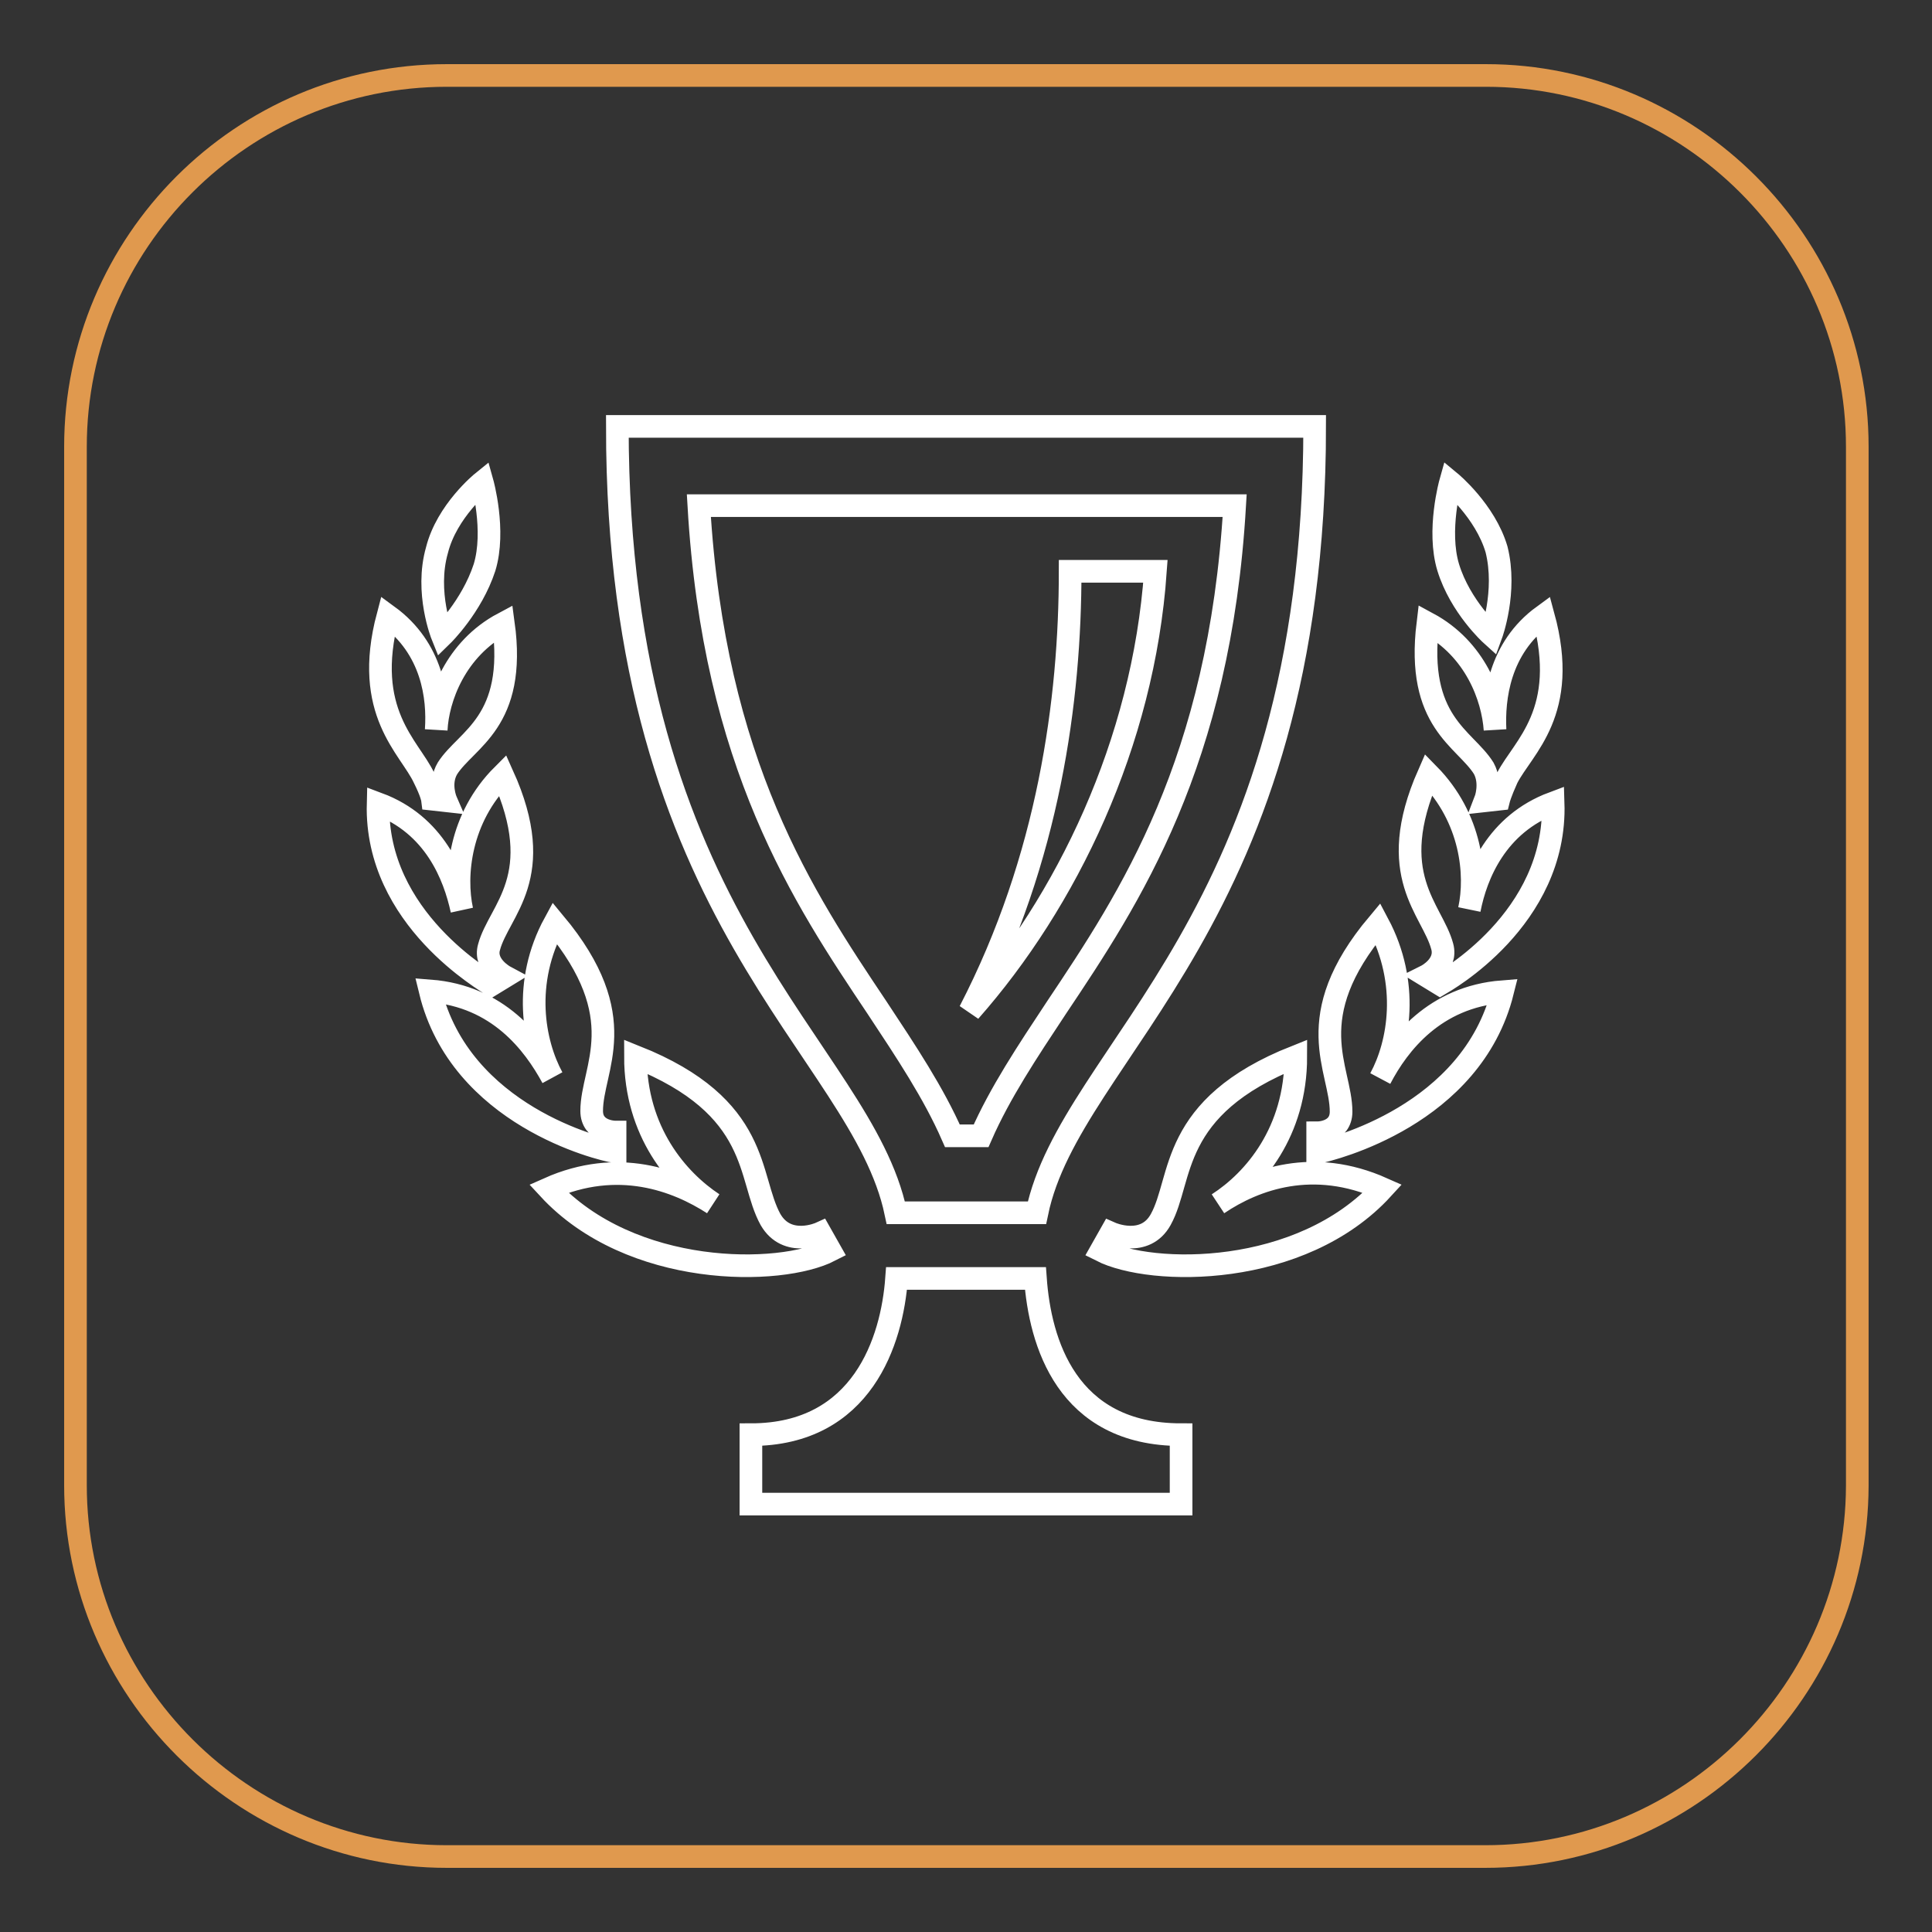 <?xml version="1.0" encoding="utf-8"?>
<!-- Svg Vector Icons : http://www.onlinewebfonts.com/icon -->
<!DOCTYPE svg PUBLIC "-//W3C//DTD SVG 1.1//EN" "http://www.w3.org/Graphics/SVG/1.1/DTD/svg11.dtd">
<svg version="1.1" xmlns="http://www.w3.org/2000/svg" xmlns:xlink="http://www.w3.org/1999/xlink" x="0px" y="0px" viewBox="0 0 256 256" enable-background="new 0 0 256 256" xml:space="preserve">
<rect x="0" y="0" width="256" height="256" fill="#333333" stroke="none"/>
<g> <path stroke-width="3" fill-opacity="0" stroke="#e0994e"  d="M196.8,246H59.2c-27,0-49.2-22.1-49.2-49.2V59.2C10,32.1,32.1,10,59.2,10h137.7c27,0,49.2,22.1,49.2,49.2 v137.7C246,223.9,223.9,246,196.8,246L196.8,246z"/> <path stroke-width="3" fill-opacity="0" stroke="#ffffff"  d="M163.6,67c-2,34.1-13.9,52-23.6,66.5c-3.9,5.9-7.5,11.3-10,17h-3.8c-2.5-5.7-6.1-11.1-10-17 C106.5,119,94.6,101.3,92.6,67H163.6z M174.2,56.5H81.8c0,65.6,32.3,82.3,36.9,104.2h18.7C141.9,139,174.2,122.1,174.2,56.5z  M153.1,75.7c-1.6,22.8-11.8,43.8-24.6,58.3c10.5-20.3,13.3-41.3,13.3-58.3H153.1L153.1,75.7z M156.5,190.1v9.2h-57v-9.2 c14.8,0,18.7-12.5,19.3-20.7h18.4C137.8,177.8,141.3,190.1,156.5,190.1z M183.2,157.5c-9.2-4.1-16.9-1.3-21.8,2 c4.8-3.1,10.3-9.5,10.3-19.5c-16.9,6.7-14.9,16.2-17.9,21.6c-2.1,3.8-6.6,1.8-6.6,1.8l-1.3,2.3 C152.6,169.1,172.4,169.3,183.2,157.5z M199.1,131.4c-9,0.7-13.8,6.9-16.2,11.5c2.5-4.6,3.9-12.6-0.3-20.5 c-10.5,12.5-4.9,19.2-4.9,24.9c0,2.8-3.1,2.8-3.1,2.8v2.6C176.5,152.3,195,147.8,199.1,131.4z M205.8,106.4 c-7.5,2.8-10.2,9.5-11.1,14.1c1-4.6,0.3-12.1-5.4-17.9c-5.9,13.4,0.5,17.9,1.8,22.8c0.7,2.5-2.1,3.9-2.1,3.9l1.8,1.1 C191.3,130.1,206.3,121.8,205.8,106.4z M204.5,81.6c-5.9,4.3-6.6,11-6.4,15.1c-0.3-4.3-2.6-10.7-8.9-14.1 c-1.6,13.1,4.9,15.2,7.4,19.2c1.1,2,0.2,4.3,0.2,4.3l1.8-0.2c0,0,0.2-0.8,1.1-2.8C201.8,99,208,94.4,204.5,81.6L204.5,81.6z  M192.2,63.9c0,0-1.8,6.4-0.3,11.3c1.6,5.2,5.7,8.9,5.7,8.9s2.1-5.7,0.7-11.3C196.8,67.7,192.2,63.9,192.2,63.9z M110,165.7 l-1.3-2.3c0,0-4.4,2-6.6-1.8C99,156,101,146.7,84.2,140c0,10,5.6,16.4,10.3,19.5c-4.8-3.1-12.6-6.1-21.8-2 C83.6,169.3,103.4,169.1,110,165.7z M81.5,152.6V150c0,0-3.1,0-3.1-2.8c0-5.7,5.6-12.3-4.9-24.9c-4.3,7.9-2.8,15.9-0.3,20.5 c-2.5-4.6-7.2-10.8-16.2-11.5C61,147.8,79.5,152.3,81.5,152.6z M65.1,130.5l1.8-1.1c0,0-2.8-1.5-2.1-3.9c1.3-4.9,7.9-9.3,1.8-22.8 c-5.7,5.7-6.4,13.3-5.4,17.9c-1-4.6-3.6-11.3-11.1-14.1C49.7,121.8,64.7,130.1,65.1,130.5z M56.2,103.1c1,2,1.1,2.8,1.1,2.8 l1.8,0.2c0,0-1-2.3,0.2-4.3c2.5-3.9,9.2-6.1,7.4-19.2c-6.4,3.4-8.7,10-8.9,14.1c0.3-4.3-0.5-10.8-6.4-15.1 C48,94.4,54.3,99,56.2,103.1z M57.9,72.9c-1.6,5.6,0.7,11.3,0.7,11.3s3.9-3.8,5.6-9c1.5-4.9-0.3-11.3-0.3-11.3S59.2,67.7,57.9,72.9 z"/></g>
</svg>